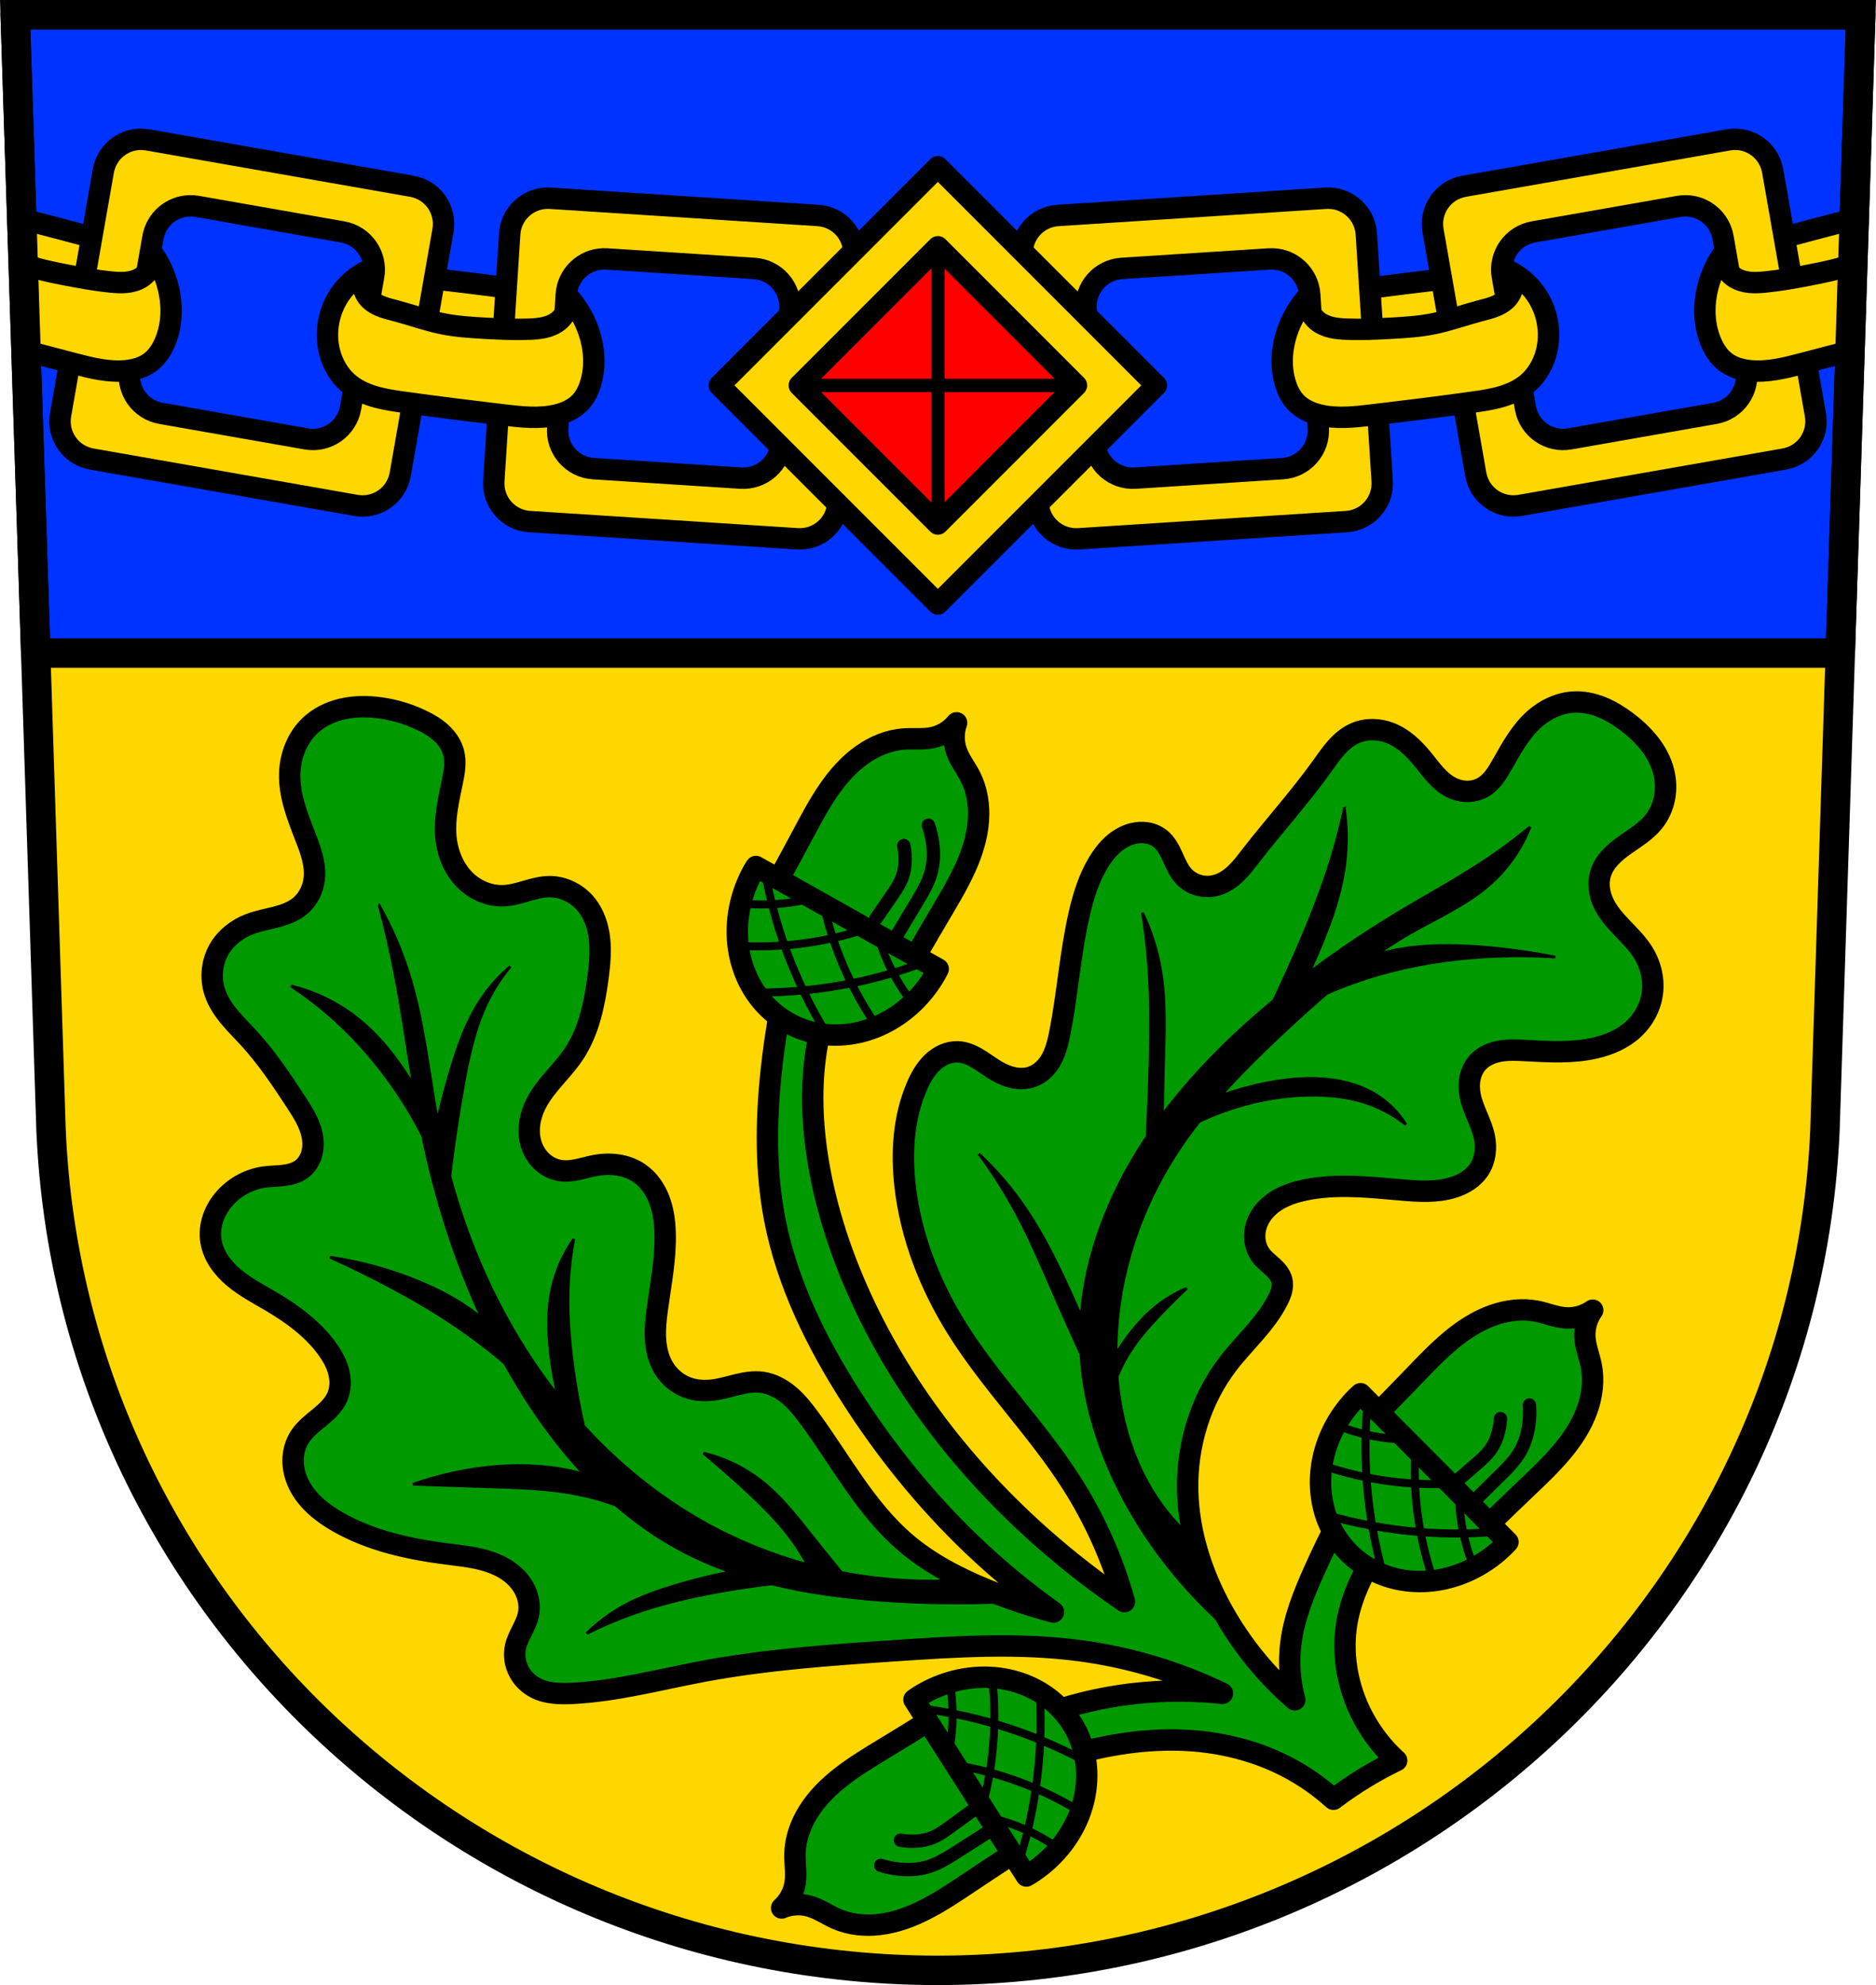 <svg xmlns="http://www.w3.org/2000/svg" width="701.33" height="741.77" viewBox="0 0 701.334 741.769" xmlns:xlink="http://www.w3.org/1999/xlink"><defs><path id="0" d="m-498.9 724.21c3.137 1.01 6.424 1.541 9.718 1.582 2.513.032 5.04-.225 7.458-.904 4.168-1.17 7.88-3.541 11.526-5.876 4.365-2.795 8.734-5.582 13.11-8.362" stroke="#000" fill-rule="evenodd" fill="none" stroke-linecap="round" stroke-width="5"/></defs><g transform="translate(-18.875-27.19)"><path d="m24.555 32.692l13.398 416.62c7.415 175.25 153.92 314.05 331.59 314.14 177.51-.215 324.07-139.06 331.59-314.14l13.398-416.62h-344.98z" fill="#ffd700" fill-rule="evenodd"/><g stroke="#000"><g stroke-linejoin="round"><g transform="translate(18.875 27.19)"><path d="m5.68 5.5l7.672 238.53h674.63l7.672-238.53h-344.98-345z" fill="#03f" stroke-linecap="round" stroke-width="11"/><path d="m8.133 81.79l.791 24.588c.861.158 1.722.317 2.582.48 4.03.766 8.07 1.571 11.941 2.916 4.284 1.487 8.314 3.616 12.52 5.313 1.559.629 3.151 1.202 4.588 2.074 1.437.872 2.73 2.085 3.361 3.643.467 1.152.546 2.458.221 3.658-.325 1.2-1.054 2.286-2.039 3.045 3.511-1.01 6.735-3 9.205-5.695 3.738-4.073 5.67-9.769 5.092-15.268-.369-3.511-1.753-6.946-4.111-9.572-1.885-2.099-4.332-3.635-6.912-4.777-2.58-1.142-5.306-1.912-8.03-2.666-9.267-2.571-18.57-5.01-27.885-7.406-.441-.113-.886-.22-1.328-.332zm685.07 0c-.443.112-.888.219-1.328.332-9.315 2.393-18.618 4.835-27.885 7.406-2.719.754-5.445 1.524-8.03 2.666-2.58 1.142-5.03 2.678-6.912 4.777-2.359 2.627-3.742 6.06-4.111 9.572-.579 5.498 1.353 11.194 5.092 15.268 2.471 2.692 5.694 4.685 9.205 5.695-.985-.759-1.714-1.845-2.039-3.045-.325-1.2-.246-2.506.221-3.658.631-1.558 1.925-2.77 3.361-3.643 1.437-.872 3.03-1.446 4.588-2.074 4.205-1.696 8.236-3.826 12.52-5.313 3.875-1.345 7.912-2.15 11.941-2.916.86-.164 1.721-.323 2.582-.48l.791-24.588z" fill="#ffd700" fill-rule="evenodd" stroke-width="8"/></g><g fill="#ffd700" stroke-width="8"><g fill-rule="evenodd"><path d="m519.91 172.03c-3.343-1.475-6.266-3.887-8.35-6.887-3.154-4.541-4.298-10.446-2.982-15.815.84-3.429 2.676-6.644 5.368-8.928 2.152-1.825 4.783-3.02 7.493-3.8 2.711-.783 5.517-1.177 8.313-1.557 9.53-1.295 19.08-2.458 28.629-3.571 4.963-.578 10.05-1.137 14.911 0 2.416.565 4.789 1.579 6.561 3.316 1.618 1.586 2.651 3.691 3.28 5.867 1.322 4.568.952 9.534-.596 14.03-1.268 3.682-3.314 7.095-5.964 9.948.188-1.275.038-2.598-.43-3.799-.468-1.201-1.253-2.276-2.254-3.088-1.142-.926-2.54-1.497-3.973-1.824-1.433-.327-2.909-.42-4.378-.472-4.175-.146-8.354.036-12.525.255-4.096.215-8.206.466-12.227 1.275-4.445.894-8.726 2.459-13.12 3.571-1.629.412-3.285.766-4.827 1.436-1.541.67-2.986 1.697-3.822 3.155-.618 1.078-.873 2.362-.713 3.594.16 1.233.734 2.408 1.607 3.293z"/><path d="m220.44 172.03c3.343-1.475 6.266-3.887 8.35-6.887 3.154-4.541 4.298-10.446 2.982-15.815-.84-3.429-2.676-6.644-5.368-8.928-2.152-1.825-4.783-3.02-7.493-3.8-2.711-.783-5.517-1.177-8.313-1.557-9.53-1.295-19.08-2.458-28.629-3.571-4.963-.578-10.05-1.137-14.911 0-2.416.565-4.789 1.579-6.561 3.316-1.618 1.586-2.651 3.691-3.28 5.867-1.322 4.568-.952 9.534.596 14.03 1.268 3.682 3.314 7.095 5.964 9.948-.188-1.275-.038-2.598.43-3.799.468-1.201 1.253-2.276 2.254-3.088 1.142-.926 2.54-1.497 3.973-1.824 1.433-.327 2.909-.42 4.378-.472 4.175-.146 8.354.036 12.525.255 4.096.215 8.206.466 12.227 1.275 4.445.894 8.726 2.459 13.12 3.571 1.629.412 3.285.766 4.827 1.436 1.541.67 2.986 1.697 3.822 3.155.618 1.078.873 2.362.713 3.594-.16 1.233-.734 2.408-1.607 3.293z"/></g><g transform="translate(1.108)" stroke-linecap="round"><path d="m222.05 101.25c-7.272.265-13.267 5.972-13.744 13.396l-5.926 92.23c-.509 7.919 5.456 14.704 13.375 15.213l100.06 6.43c7.919.509 14.704-5.456 15.213-13.375l5.926-92.23c.509-7.919-5.456-14.704-13.375-15.213l-100.06-6.43c-.495-.032-.984-.039-1.469-.022zm21.15 22.68c.485-.018.976-.012 1.471.019l55.02 3.535c7.919.509 13.886 7.296 13.377 15.215l-3.199 49.768c-.509 7.919-7.294 13.886-15.213 13.377l-55.02-3.535c-7.919-.509-13.884-7.296-13.375-15.215l3.199-49.768c.477-7.424 6.468-13.13 13.74-13.396z"/><path d="m514.82 101.25c-.485-.018-.976-.001-1.471.022l-100.06 6.43c-7.919.509-13.886 7.294-13.377 15.213l5.926 92.23c.509 7.919 7.296 13.884 15.215 13.375l100.06-6.43c7.919-.509 13.884-7.294 13.375-15.213l-5.926-92.23c-.477-7.424-6.47-13.13-13.742-13.396zm-21.16 22.68c7.272.265 13.263 5.972 13.74 13.396l3.199 49.768c.509 7.919-5.456 14.706-13.375 15.215l-55.02 3.535c-7.919.509-14.704-5.458-15.213-13.377l-3.197-49.768c-.509-7.919 5.456-14.706 13.375-15.215l55.02-3.535c.495-.032.986-.037 1.471-.019z"/></g><g stroke-linecap="round"><path d="m71.18 79.25c-6.671.182-12.482 5.01-13.682 11.85l-15.969 91.03c-1.371 7.816 3.819 15.213 11.635 16.584l98.76 17.322c7.816 1.371 15.213-3.817 16.584-11.633l15.967-91.03c1.371-7.816-3.819-15.213-11.635-16.584l-98.76-17.322c-.977-.171-1.947-.241-2.9-.215zm18.553 24.855c.953-.026 1.923.043 2.9.215l54.3 9.523c7.816 1.371 13.01 8.768 11.635 16.584l-8.617 49.12c-1.371 7.816-8.766 13.01-16.582 11.635l-54.3-9.525c-7.816-1.371-13-8.768-11.633-16.584l8.617-49.12c1.2-6.839 7.01-11.666 13.682-11.848z"/><path d="m667.9 79.25c-.953-.026-1.923.043-2.9.215l-98.76 17.322c-7.816 1.371-13.01 8.768-11.635 16.584l15.967 91.03c1.371 7.816 8.768 13 16.584 11.633l98.76-17.322c7.816-1.371 13.01-8.768 11.635-16.584l-15.967-91.03c-1.2-6.839-7.01-11.668-13.684-11.85m-18.553 24.855c6.67.182 12.482 5.01 13.682 11.848l8.617 49.12c1.371 7.816-3.817 15.213-11.633 16.584l-54.3 9.525c-7.816 1.371-15.211-3.819-16.582-11.635l-8.617-49.12c-1.371-7.816 3.819-15.213 11.635-16.584l54.3-9.523c.977-.171 1.946-.241 2.898-.215z"/></g><g fill-rule="evenodd"><path d="m156.87 128.03c-4.395 2-8.227 5.222-10.955 9.208-4.168 6.091-5.638 13.968-3.912 21.14 1.098 4.565 3.485 8.871 7.04 11.936 2.81 2.422 6.259 4.01 9.817 5.062 3.558 1.05 7.244 1.586 10.918 2.1 12.499 1.749 25.03 3.287 37.559 4.775 6.511.773 13.185 1.524 19.562 0 3.179-.76 6.291-2.127 8.607-4.434 2.136-2.128 3.482-4.943 4.304-7.844 1.732-6.113 1.255-12.739-.782-18.757-1.661-4.907-4.343-9.465-7.825-13.301.268 1.699.082 3.467-.532 5.074-.614 1.607-1.656 3.047-2.989 4.134-1.496 1.22-3.328 1.98-5.208 2.42-1.88.44-3.818.574-5.747.649-5.476.212-10.96-.042-16.432-.341-5.374-.293-10.767-.632-16.04-1.705-5.837-1.187-11.454-3.258-17.214-4.775-2.14-.563-4.314-1.055-6.334-1.957-2.02-.902-3.91-2.263-5.01-4.182-.827-1.44-1.17-3.154-.96-4.801.21-1.648.971-3.22 2.133-4.407z"/><path d="m582.21 128.03c4.395 2 8.227 5.222 10.955 9.208 4.168 6.091 5.638 13.968 3.912 21.14-1.098 4.565-3.485 8.871-7.04 11.936-2.81 2.422-6.259 4.01-9.817 5.062-3.558 1.05-7.244 1.586-10.918 2.1-12.499 1.749-25.03 3.287-37.559 4.775-6.511.773-13.185 1.524-19.562 0-3.179-.76-6.291-2.127-8.607-4.434-2.136-2.128-3.482-4.943-4.304-7.844-1.732-6.113-1.255-12.739.782-18.757 1.661-4.907 4.343-9.465 7.825-13.301-.268 1.699-.082 3.467.532 5.074.614 1.607 1.656 3.047 2.989 4.134 1.496 1.22 3.328 1.98 5.208 2.42 1.88.44 3.818.574 5.747.649 5.476.212 10.96-.042 16.432-.341 5.374-.293 10.767-.632 16.04-1.705 5.837-1.187 11.454-3.258 17.214-4.775 2.14-.563 4.313-1.055 6.334-1.957 2.02-.902 3.91-2.263 5.01-4.182.827-1.44 1.17-3.154.96-4.801-.21-1.648-.971-3.22-2.133-4.407z"/><path d="m57.37 95.17c.036 1.72-.387 3.448-1.213 4.957-.826 1.509-2.052 2.795-3.52 3.691-1.648 1.01-3.564 1.513-5.486 1.695-1.922.182-3.861.052-5.783-.135-5.455-.53-10.852-1.521-16.234-2.557-5.285-1.017-10.583-2.082-15.664-3.857-.267-.093-.53-.196-.795-.293l1.045 32.473c5.998 1.601 12 3.172 18.01 4.73 6.347 1.646 12.858 3.291 19.383 2.643 3.253-.323 6.521-1.258 9.127-3.23 2.404-1.82 4.118-4.426 5.324-7.189 2.542-5.823 2.965-12.453 1.76-18.691-.983-5.086-3.03-9.966-5.957-14.236zm586.59 0c-2.932 4.271-4.974 9.15-5.957 14.236-1.205 6.238-.782 12.868 1.76 18.691 1.206 2.764 2.92 5.37 5.324 7.189 2.606 1.973 5.874 2.907 9.127 3.23 6.525.649 13.04-.997 19.383-2.643 6.01-1.558 12.02-3.13 18.01-4.73l1.045-32.473c-.265.097-.528.2-.795.293-5.081 1.776-10.379 2.841-15.664 3.857-5.382 1.035-10.779 2.027-16.234 2.557-1.922.187-3.861.317-5.783.135-1.922-.182-3.839-.688-5.486-1.695-1.468-.897-2.694-2.183-3.52-3.691-.826-1.509-1.248-3.237-1.213-4.957z" transform="translate(18.875 27.19)"/></g></g></g><path d="m24.555 32.692l13.398 416.62c7.415 175.25 153.92 314.05 331.59 314.14 177.51-.215 324.07-139.06 331.59-314.14l13.398-416.62h-344.98z" fill="none" fill-rule="evenodd" stroke-width="11"/><g stroke-linecap="round"><g stroke-linejoin="round" stroke-width="8" transform="matrix(.707.707-.707.707 0 0)"><path fill="#ffd700" d="m324.6-198.01h115.55v115.55h-115.55z"/><path fill="#f00" d="m345.75-176.87h73.27v73.27h-73.27z"/></g><g fill-rule="evenodd"><g fill="none" stroke-width="5"><path d="m369.54 119.41v103.61"/><path d="m317.74 171.22h103.61"/></g><g fill="#090" stroke-linejoin="round" stroke-width="8"><path d="m517.38 699.51c3.871-2.943 7.897-5.682 12.06-8.199 3.756-2.273 7.62-4.366 11.575-6.27-6.458-5.864-11.603-13.166-14.951-21.22-4.156-9.998-5.508-21.22-3.376-31.832 1.725-8.59 5.64-16.591 10.128-24.12 4.668-7.826 9.999-15.256 15.916-22.19l-20.257-7.235c-6.728 11.565-12.848 23.484-18.328 35.691-3.887 8.66-7.487 17.592-8.681 27.01-.898 7.078-.404 14.331 1.447 21.22-10.845-9.411-20.03-20.729-27.01-33.28-7.64-13.741-12.654-29.14-13.02-44.854-.395-16.839 4.729-33.879 14.951-47.27 6.203-8.123 14.241-14.972 18.81-24.12.561-1.123 1.069-2.283 1.365-3.503.296-1.22.376-2.51.082-3.732-.474-1.968-1.862-3.585-3.348-4.959-1.487-1.374-3.13-2.604-4.368-4.205-1.455-1.882-2.281-4.225-2.42-6.6-.139-2.375.399-4.774 1.456-6.905 1.581-3.186 4.282-5.731 7.359-7.517 3.076-1.786 6.522-2.853 10-3.576 11.852-2.459 24.11-1.039 36.17 0 6.458.556 13.11.981 19.292-.965 3.819-1.202 7.459-3.398 9.646-6.752 2.281-3.498 2.765-7.967 1.929-12.06-1.091-5.339-4.247-10.09-5.305-15.434-.432-2.184-.503-4.455-.052-6.636.45-2.181 1.435-4.269 2.946-5.904 2.15-2.327 5.24-3.614 8.363-4.144 3.124-.53 6.318-.369 9.482-.197 8.705.473 17.55.998 26.04-.965 5.316-1.228 10.502-3.489 14.469-7.235 3.514-3.317 5.97-7.771 6.752-12.54.897-5.47-.437-11.216-3.376-15.916-2.132-3.409-5.04-6.253-7.813-9.161-2.777-2.908-5.498-5.978-7.138-9.649-1.48-3.312-2.01-7.136-.965-10.611.673-2.24 1.969-4.259 3.541-5.991 1.572-1.732 3.419-3.193 5.322-4.553 3.808-2.718 7.952-5.125 10.911-8.748 2.099-2.571 3.514-5.682 4.153-8.938.639-3.256.51-6.652-.295-9.872-1.933-7.733-7.591-14.05-13.987-18.81-2.875-2.138-5.95-4.04-9.278-5.365-3.327-1.328-6.92-2.073-10.497-1.87-5.346.303-10.447 2.735-14.469 6.27-5.221 4.588-8.635 10.832-12.06 16.881-.939 1.66-1.89 3.321-3.049 4.836-1.158 1.515-2.536 2.889-4.186 3.846-1.814 1.051-3.923 1.567-6.02 1.543-2.096-.024-4.176-.58-6.04-1.543-2.239-1.158-4.144-2.878-5.831-4.751-1.687-1.873-3.179-3.912-4.779-5.86-3.303-4.02-7.209-7.753-12.06-9.646-4.148-1.62-8.932-1.76-13.02 0-2.752 1.184-5.1 3.163-7.103 5.391-2 2.227-3.693 4.714-5.437 7.149-8.26 11.536-17.833 22.07-26.527 33.28-1.781 2.297-3.534 4.633-5.632 6.644-2.098 2.01-4.581 3.703-7.39 4.449-2.119.562-4.387.565-6.5-.018-2.113-.583-4.065-1.752-5.557-3.358-1.881-2.026-2.973-4.638-4.114-7.155-1.141-2.518-2.43-5.078-4.567-6.831-1.443-1.184-3.22-1.938-5.062-2.243-1.842-.304-3.745-.166-5.549.313-2.712.721-5.187 2.204-7.275 4.079-2.088 1.875-3.803 4.136-5.265 6.531-3.594 5.888-5.684 12.571-7.235 19.292-3.371 14.606-4.346 29.663-7.235 44.37-.915 4.658-2.13 9.494-5.305 13.02-1.666 1.852-3.85 3.266-6.27 3.858-2.317.567-4.779.37-7.07-.3-2.29-.669-4.423-1.795-6.436-3.077-2.059-1.312-4.01-2.795-6.13-4.01-2.12-1.212-4.454-2.157-6.893-2.263-1.791-.078-3.591.303-5.234 1.021-1.643.718-3.132 1.767-4.425 3.01-2.586 2.485-4.363 5.695-5.774 8.991-4.962 11.588-5.776 24.614-4.341 37.14 2.161 18.849 9.257 36.952 19.292 53.05 12.712 20.396 29.99 37.621 42.925 57.877 8.748 13.698 15.437 28.708 19.774 44.37-9.193-6.275-18.05-13.04-26.527-20.257-30.08-25.617-55.37-57.18-71.863-93.08-7.342-15.986-12.938-32.822-15.916-50.16-2.544-14.812-3.159-30.07-.482-44.854 1.854-10.246 5.283-20.2 10.128-29.421l-18.328-8.199c-4.407 15.944-7.476 32.26-9.164 48.713-1.861 18.14-2.031 36.596 1.447 54.5 4.601 23.683 15.456 45.753 28.456 66.08 12.775 19.972 27.742 38.574 44.854 54.983 9.651 9.254 19.977 17.805 30.868 25.562-8.365-2.199-16.587-4.94-24.598-8.199-11.06-4.499-21.818-10.06-30.868-17.845-14.815-12.747-24.11-30.557-35.691-46.3-2.274-3.092-4.667-6.137-7.594-8.62-2.927-2.483-6.445-4.393-10.252-4.885-3.083-.398-6.209.142-9.231.869-3.02.727-6.01 1.646-9.1 2.025-3.238.397-6.59.177-9.646-.965-3.595-1.343-6.683-3.959-8.681-7.235-1.977-3.241-2.884-7.05-3.114-10.838-.23-3.789.189-7.587.703-11.348 1.292-9.46 3.195-18.913 2.894-28.456-.132-4.184-.701-8.397-2.204-12.304-1.503-3.907-3.993-7.509-7.442-9.882-4.693-3.228-10.795-3.918-16.398-2.894-2.171.397-4.292 1.031-6.45 1.492-2.158.461-4.387.748-6.572.437-2.619-.373-5.093-1.615-7.02-3.423-1.932-1.808-3.324-4.167-4.068-6.706-1.449-4.94-.419-10.37 1.929-14.951 3.512-6.853 9.687-11.94 13.987-18.328 5.703-8.472 7.845-18.812 9.164-28.938.606-4.652 1.064-9.363.577-14.03-.487-4.666-1.978-9.324-4.918-12.98-3.358-4.176-8.628-6.826-13.987-6.752-2.877.04-5.687.821-8.451 1.62-2.764.798-5.555 1.624-8.43 1.757-5.114.235-10.229-1.829-13.987-5.305-4.647-4.3-7.188-10.572-7.717-16.881-.57-6.802 1.03-13.572 2.412-20.257.756-3.659 1.446-7.483.482-11.09-.757-2.836-2.507-5.342-4.671-7.324-2.165-1.983-4.735-3.474-7.386-4.733-5.454-2.59-11.352-4.257-17.363-4.823-4.283-.404-8.646-.246-12.817.803-4.172 1.049-8.151 3.02-11.298 5.949-4.982 4.643-7.592 11.519-7.717 18.328-.147 8.01 2.871 15.692 5.788 23.15 1.996 5.104 4 10.471 3.376 15.916-.445 3.88-2.306 7.628-5.305 10.128-2.579 2.15-5.839 3.302-9.09 4.142-3.251.84-6.583 1.414-9.721 2.611-4.789 1.826-9.07 5.176-11.575 9.646-2.684 4.784-3.191 10.716-1.447 15.916 1.124 3.351 3.112 6.353 5.366 9.08 2.253 2.723 4.785 5.201 7.174 7.805 6.77 7.376 12.377 15.729 17.845 24.12 2.542 3.898 5.111 7.936 5.996 12.504.442 2.284.441 4.677-.209 6.911-.65 2.234-1.973 4.3-3.858 5.664-1.954 1.414-4.384 2.01-6.779 2.286-2.396.276-4.821.262-7.207.608-5.519.8-10.727 3.583-14.469 7.717-1.995 2.204-3.586 4.788-4.54 7.604-.954 2.816-1.26 5.863-.766 8.794.901 5.34 4.374 9.953 8.524 13.432 4.15 3.479 8.995 6.01 13.662 8.754 8.02 4.723 15.759 10.307 21.22 17.845 1.868 2.578 3.467 5.399 4.286 8.476.819 3.077.814 6.437-.427 9.369-1.342 3.168-3.979 5.583-6.635 7.77-2.656 2.186-5.462 4.307-7.352 7.182-1.71 2.601-2.573 5.724-2.604 8.836-.03 3.113.756 6.211 2.121 9.01 2.987 6.12 8.563 10.597 14.469 13.987 12.436 7.137 26.773 10.241 40.996 12.06 4.329.553 8.687.999 12.918 2.068 4.231 1.069 8.372 2.802 11.68 5.649 2.125 1.829 3.881 4.114 4.946 6.707 1.065 2.594 1.418 5.5.842 8.244-.446 2.124-1.424 4.094-2.397 6.03-.973 1.94-1.96 3.904-2.426 6.02-.665 3.02-.207 6.271 1.201 9.03 1.408 2.759 3.746 5.02 6.516 6.404 4.114 2.057 8.911 2.153 13.505 1.929 16.463-.804 32.513-5.155 48.713-8.199 23.535-4.423 47.49-6.098 71.38-7.717 23.3-1.579 46.788-3.106 69.934 0 18.376 2.466 36.36 7.86 53.05 15.916-10.73-1.163-21.585-1.163-32.31 0-15.809 1.714-31.34 5.965-45.819 12.54l5.788 15.916c7.363-2.969 14.947-5.39 22.668-7.235 14.499-3.464 29.599-4.886 44.37-2.894 10.23 1.38 20.261 4.404 29.421 9.164 6.27 3.258 12.12 7.321 17.363 12.06z"/><path d="m376.49 297.28c-2.246 2.788-5.47 4.773-8.972 5.521-3.553.759-7.245.269-10.868.541-5.538.416-10.853 2.63-15.4 5.82-10.236 7.181-16.332 18.732-22.21 29.768-5.612 10.536-11.364 20.999-17.252 31.383l25.567 14.372 25.567 14.372c5.811-10.427 11.76-20.779 17.844-31.05 6.373-10.757 13.07-21.969 13.887-34.446.362-5.542-.509-11.233-3.03-16.181-1.651-3.236-3.989-6.136-5.187-9.566-1.181-3.38-1.161-7.166.054-10.534z"/></g></g><g stroke-linejoin="round"><path d="m301.501 350.979a39.134 43.227 29.342 0 0 -.946 1.52 39.134 43.227 29.342 0 0 12.931 56.86 39.134 43.227 29.342 0 0 55.297 -18.506 39.134 43.227 29.342 0 0 .827 -1.587l-68.11-38.29z" fill="#090" stroke-width="8"/><g fill-rule="evenodd"><g fill="none" stroke-width="3"><path d="m301.3 398.09c6.153.025 12.306-.266 18.429-.871 11.171-1.105 22.24-3.262 32.992-6.493 4.087-1.228 8.128-2.612 12.11-4.146"/><path d="m294.82 380.62c4.487.25 8.986.27 13.475.059 8.19-.385 16.345-1.541 24.308-3.492 3.03-.742 6.03-1.598 8.99-2.567"/><path d="m295.52 364.68c2.5.292 5.02.456 7.533.492 4.58.065 9.168-.295 13.676-1.106 1.709-.308 3.407-.68 5.089-1.116"/><path d="m328.22 414.02c-3.219-5.243-6.169-10.652-8.834-16.197-4.862-10.118-8.774-20.697-11.601-31.56-1.075-4.13-1.994-8.302-2.753-12.501"/><path d="m346.51 410.47c-2.546-3.703-4.901-7.536-7.05-11.481-3.928-7.197-7.179-14.765-9.651-22.582-.94-2.972-1.767-5.98-2.479-9.01"/><path d="m359.76 401.59c-1.549-1.985-2.996-4.048-4.335-6.18-2.436-3.879-4.513-7.986-6.163-12.259-.626-1.62-1.19-3.264-1.692-4.927"/></g><path d="m614.3 516.76c-2.921 2.071-6.564 3.101-10.137 2.867-3.625-.238-7.04-1.716-10.604-2.442-5.442-1.11-11.159-.428-16.403 1.402-11.805 4.119-20.819 13.571-29.482 22.587-8.271 8.607-16.657 17.11-25.15 25.493l20.682 20.797 20.682 20.797c8.433-8.449 16.979-16.787 25.632-25.01 9.06-8.613 18.566-17.574 22.75-29.357 1.859-5.234 2.572-10.947 1.493-16.395-.706-3.564-2.165-6.991-2.383-10.617-.215-3.574.836-7.212 2.923-10.121z" fill="#090" stroke-width="8"/></g><path d="m527.517 547.985a39.134 43.227 45.159 0 0 -1.325 1.205 39.134 43.227 45.159 0 0 -3.056 58.231 39.134 43.227 45.159 0 0 58.247 -2.733 39.134 43.227 45.159 0 0 1.228 -1.302l-55.09-55.4z" fill="#090" stroke-width="8"/><g fill-rule="evenodd"><g fill="none" stroke-width="3"><path d="m514.48 593.25c5.913 1.701 11.913 3.099 17.969 4.185 11.05 1.981 22.288 2.924 33.513 2.746 4.268-.068 8.532-.297 12.783-.688"/><path d="m513.01 574.68c4.248 1.464 8.572 2.709 12.948 3.73 7.985 1.862 16.15 2.973 24.34 3.266 3.115.111 6.235.105 9.349-.02"/><path d="m518.03 559.54c2.326.962 4.701 1.806 7.113 2.526 4.389 1.311 8.901 2.215 13.46 2.664 1.729.17 3.464.275 5.2.314"/><path d="m536.04 615.92c-1.669-5.922-3.03-11.93-4.085-17.992-1.92-11.06-2.8-22.304-2.56-33.528.091-4.267.345-8.531.758-12.779"/><path d="m554.6 617.49c-1.44-4.256-2.662-8.587-3.658-12.969-1.817-7.995-2.883-16.16-3.131-24.358-.094-3.116-.07-6.235.072-9.349"/><path d="m569.77 612.56c-.949-2.332-1.779-4.711-2.487-7.127-1.287-4.396-2.166-8.913-2.589-13.475-.16-1.73-.255-3.465-.285-5.202"/></g><path d="m311.09 740.14c2.66-2.396 4.464-5.726 5.02-9.263.561-3.589-.132-7.249-.061-10.881.109-5.553 2.026-10.982 4.96-15.698 6.604-10.617 17.801-17.342 28.495-23.821 10.21-6.185 20.339-12.507 30.382-18.959l15.763 24.734 15.763 24.734c-10.09 6.378-20.1 12.89-30.02 19.533-10.389 6.958-21.21 14.267-33.626 15.77-5.514.667-11.244.113-16.324-2.134-3.323-1.469-6.347-3.643-9.838-4.65-3.44-.992-7.22-.764-10.515.636z" fill="#090" stroke-width="8"/></g><path d="m360.566 662.302a39.134 43.227 57.49 0 1 1.466 -1.029 39.134 43.227 57.49 0 1 57.487 9.77 39.134 43.227 57.49 0 1 -15.422 56.235 39.134 43.227 57.49 0 1 -1.539 .913l-41.992-65.889z" fill="#090" stroke-width="8"/><g fill="none" fill-rule="evenodd" stroke-width="3"><path d="m407.59 659.49c.365 6.142.415 12.302.148 18.449-.486 11.215-2.028 22.388-4.66 33.3-1 4.149-2.158 8.26-3.47 12.322"/><path d="m389.79 654c.498 4.466.766 8.957.803 13.451.068 8.198-.635 16.405-2.143 24.464-.573 3.064-1.263 6.106-2.067 9.118"/><path d="m373.91 655.58c.429 2.48.732 4.983.907 7.494.318 4.57.212 9.17-.349 13.717-.213 1.724-.491 3.44-.833 5.143"/><path d="m424.99 685.49c-5.413-2.925-10.976-5.571-16.661-7.926-10.372-4.295-21.15-7.617-32.15-9.84-4.184-.845-8.399-1.532-12.635-2.058"/><path d="m422.45 703.95c-3.838-2.337-7.796-4.477-11.853-6.409-7.403-3.524-15.14-6.353-23.08-8.389-3.02-.774-6.068-1.434-9.138-1.977"/><path d="m414.32 717.67c-2.067-1.437-4.207-2.768-6.41-3.987-4.01-2.218-8.223-4.065-12.581-5.477-1.652-.535-3.325-1.01-5.01-1.417"/></g></g></g><g transform="translate(847.06)"><use xlink:href="#0"/><path d="m-491.54 714.83c2.169.382 4.388.472 6.581.266 1.674-.157 3.338-.488 4.914-1.076 2.668-.995 5.01-2.693 7.306-4.37 2.734-1.994 5.468-3.989 8.2-5.985" fill="none" fill-rule="evenodd" stroke-linecap="round" stroke-width="5"/></g><g transform="matrix(.027 1.0 1-.027-344.8 854)"><use xlink:href="#0"/><path d="m-491.54 714.83c2.169.382 4.388.472 6.581.266 1.674-.157 3.338-.488 4.914-1.076 2.668-.995 5.01-2.693 7.306-4.37 2.734-1.994 5.468-3.989 8.2-5.985" fill="none" fill-rule="evenodd" stroke="#000" stroke-linecap="round" stroke-width="5" id="1"/></g><g transform="matrix(-.224.975.975.224-227.24 876.41)"><use xlink:href="#0"/><use xlink:href="#1"/></g><path d="m502.58 302.07c-1.392 6.525-3.078 12.988-5.05 19.361-3.643 11.772-8.258 23.22-13.188 34.514-2.622 6.01-5.346 11.97-8.148 17.895-.667.552-1.343 1.093-2.01 1.65-14.564 12.255-28.16 25.805-39.566 41.01.047-5.97.158-11.939.334-17.906.359-12.183.981-24.473-1.121-36.479-1.275-7.278-3.547-14.379-6.734-21.04 1.014 6.325 1.762 12.692 2.244 19.08.922 12.225.863 24.504.561 36.76-.229 9.282-.611 18.56-1.121 27.83-.421.628-.847 1.251-1.26 1.885-12.73 19.536-21.671 41.986-23.357 65.16-.959-2.163-1.909-4.33-2.883-6.486-5.328-11.8-10.907-23.56-18.238-34.23-4.967-7.231-10.717-13.924-17.12-19.924 5.087 6.865 9.686 14.09 13.75 21.607 5.595 10.347 10.162 21.21 14.871 31.988 3.108 7.114 6.291 14.196 9.529 21.252 1.299 22.11 9.266 43.626 20.889 62.54 9.769 15.902 22.13 30.21 36.438 42.19-4.05-4.509-7.312-9.725-9.59-15.342-2.385-5.88-3.69-12.194-3.834-18.537-5.601-4.621-10.564-10.01-14.703-15.98-9.439-13.605-14.342-29.911-15.656-46.49 1.564-3.801 3.514-7.444 5.83-10.84 2.884-4.229 6.303-8.07 9.82-11.785 3.363-3.557 6.826-7.02 10.383-10.383-4.352 1.821-8.433 4.287-12.07 7.295-3.114 2.577-5.893 5.543-8.418 8.699-2.162 2.702-4.136 5.553-5.918 8.52 0-1.491 0-2.982.045-4.469.753-24.892 8.84-49.41 22.373-70.32 2.691-4.157 5.588-8.163 8.641-12.05 6.333-2.976 12.958-5.331 19.756-6.988 7.707-1.878 15.638-2.878 23.57-2.807 6.07.055 12.161.743 17.959 2.525 5.792 1.781 11.247 4.652 15.994 8.418-2.929-4.706-7.01-8.689-11.785-11.504-5.999-3.536-12.971-5.188-19.922-5.613-6.95-.425-13.935.33-20.766 1.684-5.66 1.122-11.236 2.658-16.674 4.586 7.579-8.512 15.801-16.498 24.14-24.277 5.059-4.722 10.198-9.386 15.465-13.889 6.409-2.799 13-5.178 19.725-7.105 12.514-3.588 25.449-5.622 38.441-6.455 9.06-.581 18.16-.581 27.22 0-8.531-1.683-17.15-2.9-25.814-3.646-11.983-1.033-24.17-1.153-35.918 1.402-1.717.373-3.417.824-5.105 1.311 4.098-2.863 8.307-5.564 12.652-8.05 9.978-5.715 20.724-10.36 29.406-17.898 6.761-5.871 12.07-13.398 15.342-21.734-4.922 4.082-10.04 7.923-15.342 11.506-10.93 7.391-22.572 13.658-33.881 20.455-11.487 6.904-22.634 14.381-33.35 22.432.364-.802.734-1.602 1.094-2.406 5.591-12.498 10.763-25.404 12.346-39 .77-6.616.675-13.331-.281-19.922zm-360.79 36.34c2.196 8.242 4.116 16.558 5.754 24.93 2.733 13.973 4.688 28.09 6.994 42.14-.53-.876-1.054-1.755-1.604-2.619-5.434-8.55-11.87-16.583-19.879-22.787-7.139-5.531-15.462-9.526-24.24-11.637 4.912 3.245 9.612 6.81 14.06 10.666 8.142 7.06 15.432 15.08 21.818 23.758 4.994 6.787 9.432 13.982 13.271 21.482 4.815 23.481 12.1 46.526 22.19 68.24-2.346-1.92-4.795-3.715-7.344-5.357-5.05-3.254-10.455-5.934-16-8.244-10.706-4.46-21.976-7.562-33.455-9.211 7.05 3.19 14 6.586 20.85 10.182 7.439 3.906 14.758 8.05 21.818 12.605 7.905 5.1 15.474 10.721 22.656 16.797 1.379 2.489 2.784 4.964 4.246 7.406 7.253 12.11 15.663 23.701 25.299 34.03-2.979-.821-5.998-1.497-9.05-1.994-10.249-1.669-20.753-1.477-31.03 0-8.08 1.161-16.05 3.113-23.758 5.818 9.534.352 19.07.676 28.605.971 11.203.346 22.475.66 33.455 2.908 4.688.96 9.301 2.282 13.795 3.928 7.208 6.244 15 11.773 23.412 16.342 6.277 3.409 12.815 6.225 19.525 8.582-7.532 1.439-14.983 3.299-22.307 5.574-6.173 1.918-12.284 4.14-17.939 7.271-4.964 2.749-9.547 6.185-13.576 10.182 5.5-2.77 11.17-5.199 16.969-7.271 10.384-3.711 21.15-6.264 32-8.242 6.672-1.217 13.386-2.207 20.12-2.992 13.277 3.26 26.997 5.06 40.635 6.072 15.523 1.153 31.12 1.368 46.664.641l-14.06-8.311c-11.279.87-22.641.656-33.879-.639-4.435-.511-8.851-1.198-13.234-2.047-3.803-4.666-7.589-9.346-11.334-14.06-5.778-7.271-11.567-14.677-18.91-20.363-6.277-4.862-13.604-8.359-21.332-10.182 5.29 4.388 10.462 8.914 15.514 13.574 6.484 5.982 12.801 12.224 17.939 19.395 1.982 2.766 3.778 5.666 5.381 8.668-13.672-3.726-26.889-9.109-39.22-16.08-16.618-9.394-31.547-21.606-44.44-35.703-1.728-7.702-3.115-15.48-4.137-23.307-1.342-10.283-2.07-20.679-1.455-31.03.309-5.207.957-10.393 1.939-15.516-3.987 5.66-6.81 12.137-8.242 18.91-1.916 9.06-1.341 18.473 0 27.637.581 3.971 1.31 7.919 2.174 11.838-2.243-2.854-4.413-5.763-6.5-8.729-15.54-22.08-26.743-47.07-33.758-73.17 1.357-11.444 3.062-22.847 5.115-34.19 1.892-10.453 4.118-20.974 8.727-30.545 2.34-4.859 5.277-9.43 8.727-13.576-4.295 3.64-8.06 7.899-11.15 12.605-5.223 7.96-8.436 17.06-11.152 26.18-1.849 6.21-3.474 12.484-4.908 18.803-3.395-18.542-5.183-37.454-10.885-55.41-2.748-8.656-6.397-17.02-10.867-24.93z" transform="translate(18.875 27.19)" fill-rule="evenodd"/></g></g></svg>